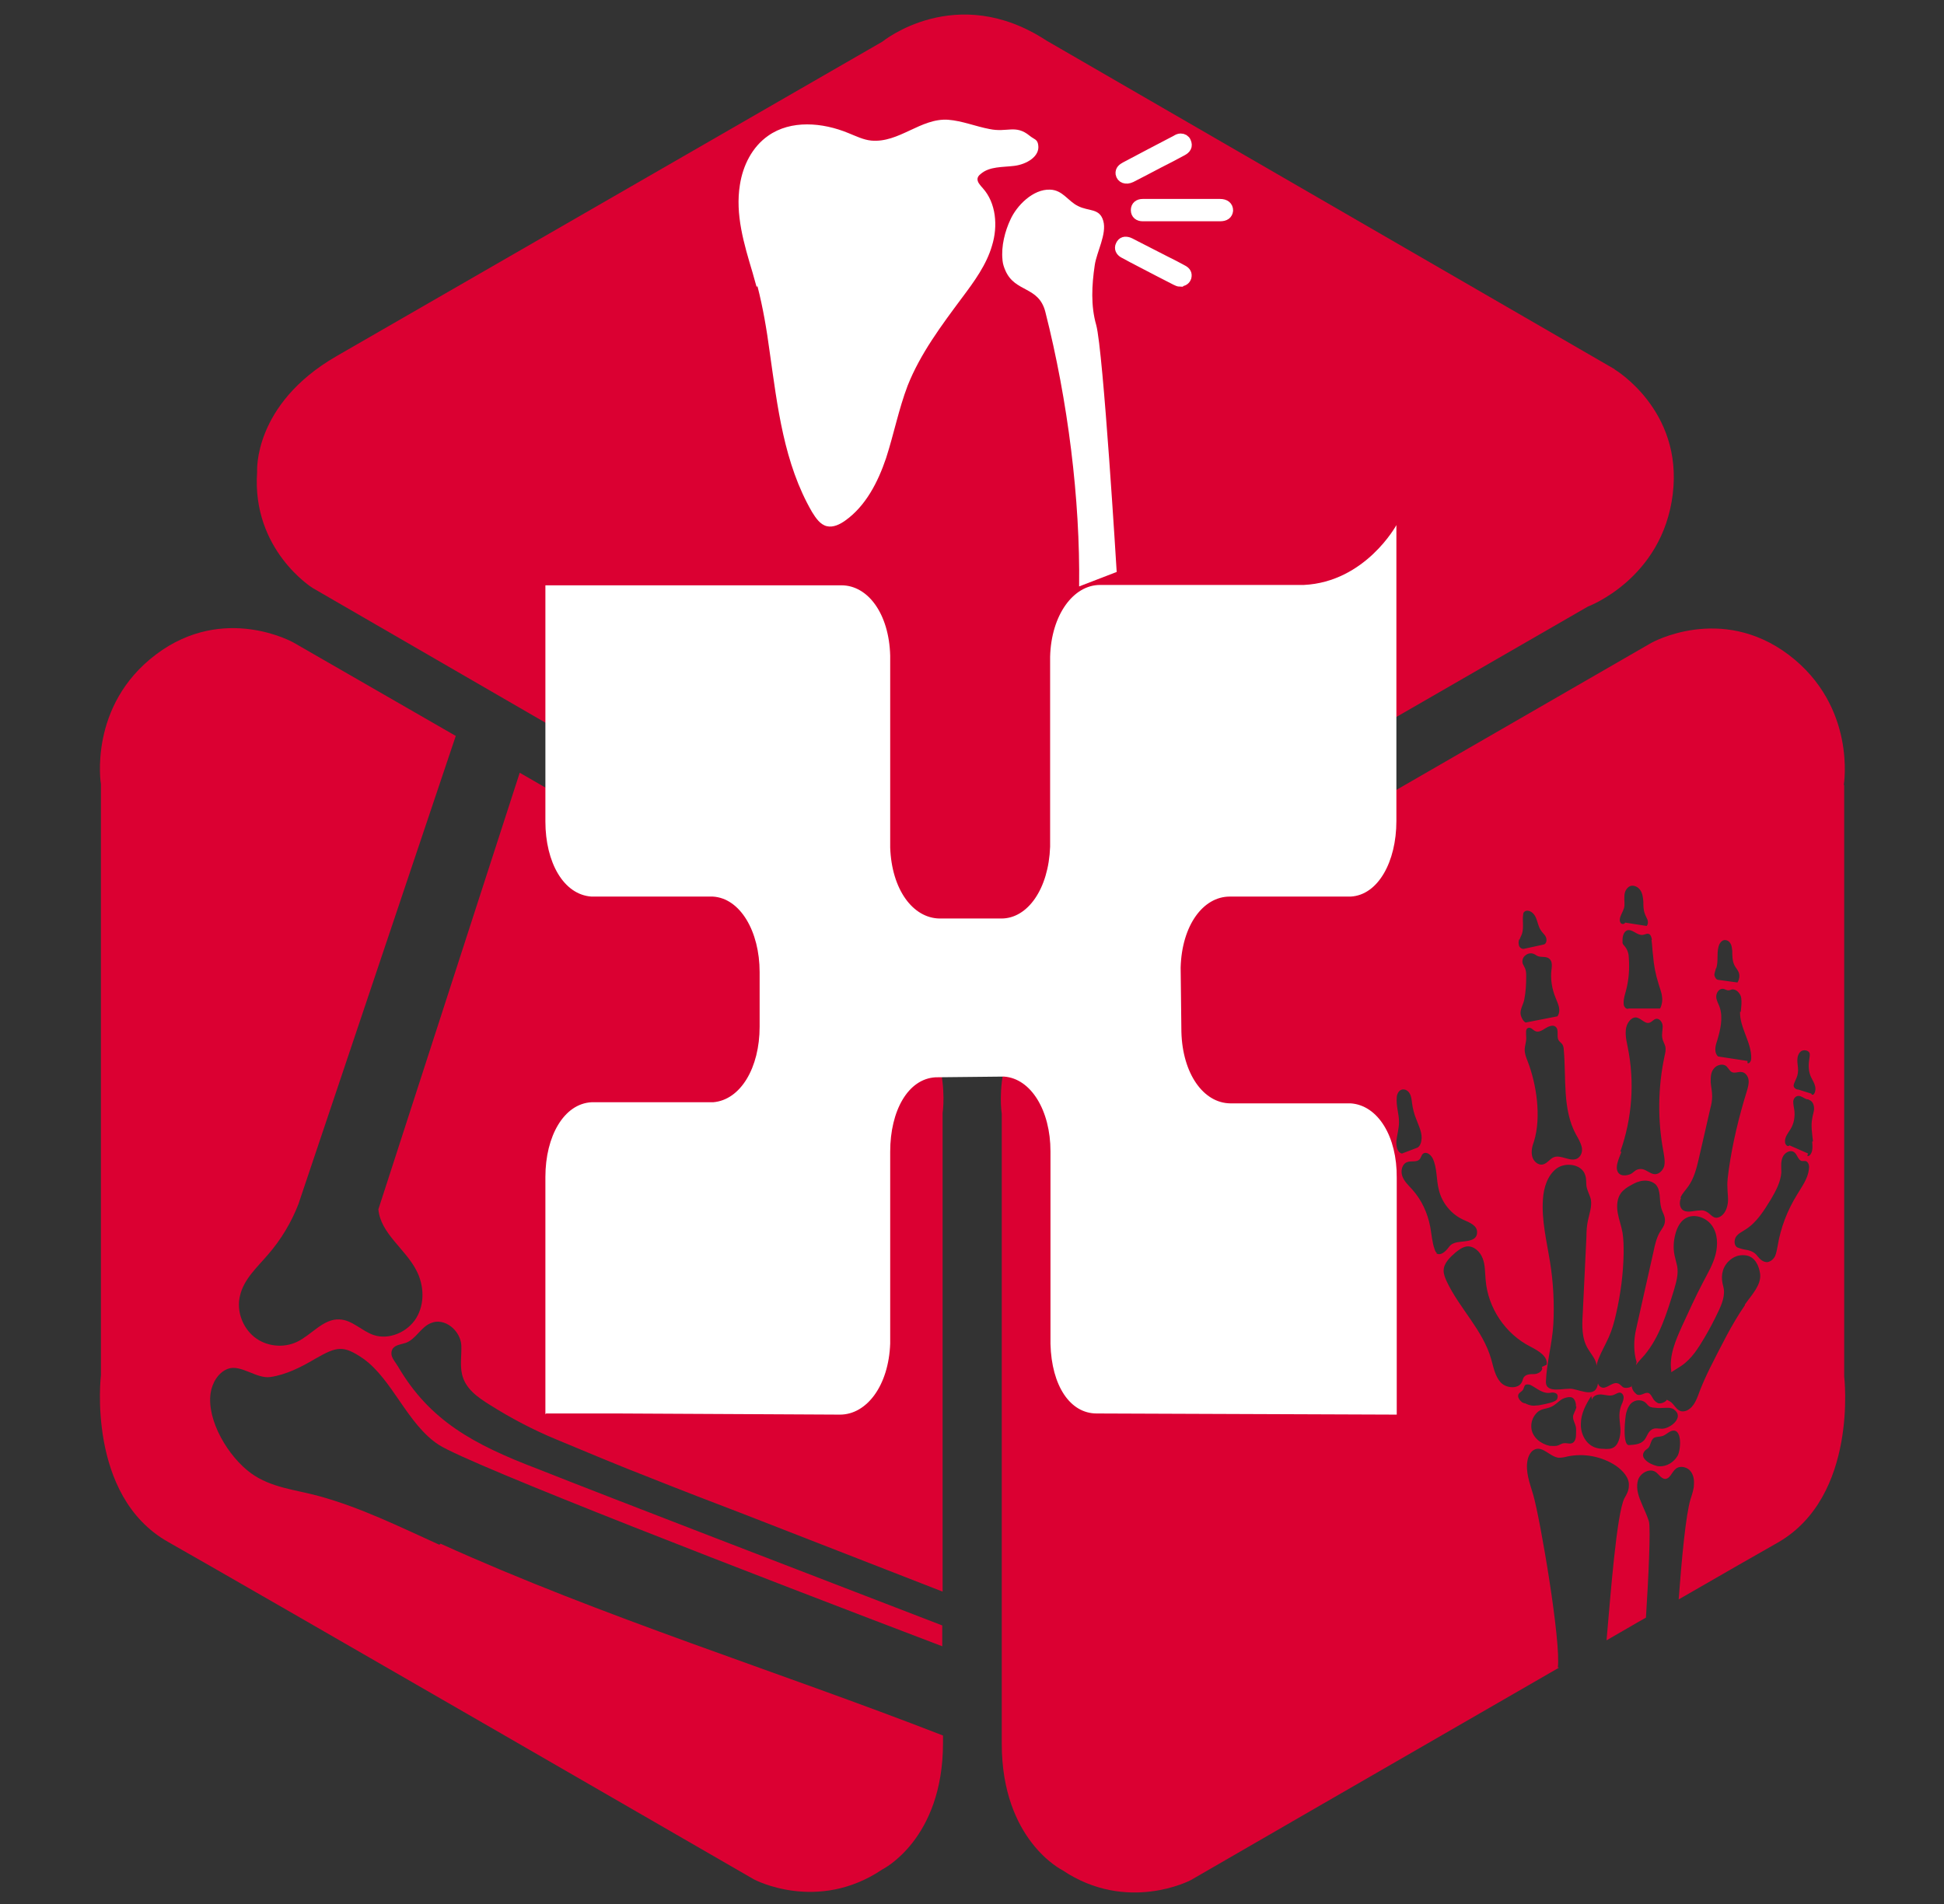 <svg width="49" height="48" viewBox="0 0 49 48" fill="none" xmlns="http://www.w3.org/2000/svg">
<rect x="0" y="0" width="49" height="48" fill="#333333" stroke="none"/>
<path fill-rule="evenodd" clip-rule="evenodd" d="M11.075 38.944C10.081 38.494 9.097 38.006 8.037 37.716C7.456 37.556 6.837 37.509 6.331 37.144C5.759 36.731 5.206 35.812 5.309 35.119C5.347 34.866 5.497 34.603 5.741 34.509C6.069 34.388 6.462 34.763 6.809 34.716C7.212 34.659 7.597 34.462 7.944 34.256C8.487 33.947 8.647 33.9 9.162 34.256C9.894 34.781 10.269 35.906 11.056 36.422C11.834 36.928 19.147 39.75 23.75 41.503V40.978C20.3 39.647 15.369 37.753 13.55 37.031C11.928 36.413 10.831 35.812 10.034 34.453C9.969 34.341 9.856 34.228 9.866 34.106C9.866 34.069 9.884 34.022 9.903 33.994C9.978 33.9 10.119 33.891 10.231 33.853C10.484 33.759 10.606 33.459 10.859 33.356C11.206 33.206 11.609 33.544 11.628 33.919C11.637 34.163 11.591 34.416 11.647 34.65C11.731 35.016 12.05 35.231 12.35 35.419C12.884 35.756 13.438 36.047 14.028 36.291C14.816 36.619 15.594 36.947 16.391 37.256C17.169 37.566 17.947 37.866 18.734 38.166C18.931 38.241 21.453 39.225 23.759 40.125V28.059C23.759 28.059 24.144 25.697 21.725 24.459L13.1 19.481L9.537 30.488C9.594 31.097 10.213 31.481 10.494 32.025C10.691 32.4 10.709 32.869 10.494 33.225C10.278 33.581 9.809 33.788 9.416 33.656C9.116 33.553 8.872 33.272 8.553 33.263C8.15 33.244 7.859 33.647 7.494 33.825C7.147 33.994 6.706 33.947 6.406 33.703C6.106 33.459 5.956 33.038 6.05 32.663C6.144 32.25 6.481 31.95 6.753 31.631C7.081 31.256 7.344 30.816 7.522 30.356L11.488 18.553L7.4 16.2C7.4 16.2 5.647 15.206 3.931 16.5C2.216 17.794 2.544 19.772 2.544 19.772V34.669C2.544 34.669 2.178 37.706 4.231 38.869C6.284 40.031 19.006 47.381 19.006 47.381C19.006 47.381 20.6 48.234 22.241 47.128C22.241 47.128 23.769 46.378 23.769 43.941V43.753C19.578 42.122 15.2 40.772 11.103 38.916L11.075 38.944Z" fill="#DB0032"/>
<path fill-rule="evenodd" clip-rule="evenodd" d="M40.691 9.309C40.691 9.309 42.425 10.331 42.163 12.459C41.9 14.597 40.025 15.291 40.025 15.291L27.116 22.734C27.116 22.734 24.669 24.562 22.634 23.372C20.6 22.181 7.878 14.822 7.878 14.822C7.878 14.822 6.341 13.866 6.481 11.897C6.481 11.897 6.369 10.2 8.478 8.981L22.241 1.05C22.241 1.05 24.097 -0.469 26.375 1.022L40.7 9.309H40.691Z" fill="#DB0032"/>
<path fill-rule="evenodd" clip-rule="evenodd" d="M46.475 19.781C46.475 19.781 46.803 17.812 45.087 16.509C43.372 15.216 41.619 16.209 41.619 16.209L27.284 24.478C24.856 25.716 25.25 28.078 25.25 28.078V43.959C25.25 46.397 26.778 47.147 26.778 47.147C28.409 48.244 30.012 47.4 30.012 47.4C30.012 47.4 35.056 44.484 39.303 42.038H39.266C39.35 41.391 38.825 38.306 38.647 37.688C38.562 37.397 38.441 37.097 38.506 36.797C38.534 36.684 38.591 36.572 38.703 36.534C38.9 36.469 39.069 36.722 39.284 36.75C39.359 36.75 39.425 36.741 39.491 36.722C39.913 36.628 40.372 36.712 40.737 36.956C40.906 37.078 41.075 37.256 41.056 37.462C41.056 37.575 41 37.678 40.944 37.772C40.747 38.175 40.597 40.191 40.494 41.353C40.841 41.156 41.169 40.959 41.487 40.781C41.553 39.769 41.609 38.522 41.562 38.353C41.506 38.175 41.422 38.016 41.356 37.847C41.281 37.669 41.234 37.481 41.291 37.303C41.356 37.125 41.591 37.003 41.741 37.116C41.816 37.172 41.872 37.275 41.966 37.284C42.097 37.284 42.134 37.116 42.237 37.031C42.331 36.947 42.491 36.975 42.584 37.059C42.678 37.153 42.706 37.284 42.697 37.416C42.697 37.547 42.65 37.669 42.612 37.791C42.491 38.184 42.388 39.309 42.312 40.322C43.466 39.656 44.366 39.141 44.797 38.897C46.85 37.734 46.484 34.697 46.484 34.697V19.8L46.475 19.781ZM43.859 25.509C43.85 25.913 44.15 26.278 44.141 26.681C44.141 26.738 44.103 26.822 44.047 26.803C44.047 26.784 44.047 26.766 44.047 26.747L43.306 26.634C43.203 26.541 43.231 26.381 43.278 26.25C43.362 25.969 43.438 25.659 43.344 25.387C43.316 25.303 43.259 25.219 43.259 25.125C43.259 25.031 43.325 24.928 43.419 24.928C43.475 24.928 43.522 24.975 43.578 24.966C43.597 24.966 43.625 24.956 43.644 24.947C43.756 24.919 43.869 25.041 43.888 25.153C43.906 25.275 43.888 25.387 43.878 25.509H43.859ZM43.259 24.413C43.316 24.234 43.269 24.047 43.316 23.869C43.334 23.794 43.381 23.719 43.456 23.7C43.522 23.691 43.587 23.728 43.616 23.784C43.653 23.841 43.653 23.906 43.663 23.972C43.663 24.094 43.663 24.225 43.719 24.337C43.747 24.394 43.794 24.441 43.822 24.506C43.859 24.591 43.841 24.694 43.794 24.769L43.316 24.703C43.259 24.703 43.222 24.637 43.212 24.581C43.212 24.525 43.241 24.469 43.25 24.413H43.259ZM42.359 30.188C42.406 30.084 42.491 30 42.556 29.906C42.697 29.709 42.763 29.456 42.819 29.212C42.913 28.791 43.016 28.369 43.109 27.947C43.138 27.844 43.156 27.741 43.156 27.637C43.156 27.516 43.128 27.394 43.119 27.281C43.119 27.159 43.119 27.028 43.203 26.934C43.278 26.841 43.438 26.803 43.522 26.887C43.569 26.934 43.597 27 43.653 27.028C43.728 27.066 43.822 27.009 43.906 27.028C44 27.038 44.066 27.141 44.075 27.234C44.084 27.328 44.056 27.422 44.028 27.516C43.831 28.153 43.672 28.809 43.578 29.466C43.559 29.616 43.531 29.775 43.541 29.934C43.541 30.075 43.569 30.206 43.55 30.337C43.531 30.469 43.475 30.609 43.353 30.675C43.184 30.759 43.138 30.609 43.006 30.544C42.95 30.516 42.903 30.506 42.847 30.516C42.706 30.516 42.547 30.581 42.434 30.516C42.331 30.459 42.322 30.309 42.369 30.206L42.359 30.188ZM41.628 23.7C41.647 23.831 41.647 23.953 41.666 24.084C41.684 24.328 41.731 24.572 41.806 24.806C41.834 24.909 41.881 25.012 41.891 25.116C41.909 25.219 41.891 25.331 41.844 25.425H41.056C41.019 25.444 40.972 25.425 40.953 25.387C40.925 25.359 40.925 25.312 40.925 25.275C40.925 25.163 40.962 25.059 40.991 24.947C41.056 24.694 41.075 24.422 41.056 24.159C41.056 24.056 41.028 23.953 40.962 23.869C40.944 23.841 40.906 23.812 40.897 23.775C40.897 23.747 40.897 23.728 40.897 23.7C40.897 23.606 40.925 23.494 41.009 23.456C41.141 23.409 41.263 23.587 41.403 23.569C41.45 23.569 41.497 23.531 41.544 23.541C41.609 23.55 41.628 23.634 41.638 23.691L41.628 23.7ZM40.831 23.156C40.85 23.062 40.906 22.988 40.934 22.894C40.962 22.8 40.934 22.697 40.944 22.594C40.944 22.491 40.991 22.387 41.084 22.341C41.178 22.303 41.291 22.359 41.347 22.444C41.403 22.528 41.413 22.631 41.422 22.734C41.422 22.837 41.422 22.941 41.459 23.034C41.478 23.091 41.506 23.137 41.525 23.184C41.544 23.231 41.544 23.297 41.506 23.344L40.962 23.259C40.953 23.297 40.888 23.306 40.859 23.278C40.831 23.25 40.822 23.203 40.831 23.156ZM40.841 29.034C41.141 28.191 41.206 27.272 41.028 26.4C40.981 26.175 40.925 25.922 41.066 25.744C41.103 25.697 41.159 25.65 41.225 25.65C41.356 25.65 41.459 25.828 41.581 25.781C41.638 25.762 41.675 25.706 41.731 25.688C41.825 25.659 41.909 25.772 41.909 25.875C41.909 25.978 41.881 26.072 41.9 26.166C41.909 26.241 41.956 26.306 41.975 26.381C41.994 26.466 41.975 26.541 41.956 26.625C41.788 27.413 41.778 28.238 41.928 29.034C41.947 29.156 41.975 29.278 41.947 29.4C41.909 29.522 41.797 29.625 41.675 29.597C41.591 29.578 41.516 29.512 41.431 29.484C41.356 29.456 41.263 29.475 41.206 29.522C41.169 29.55 41.141 29.578 41.103 29.597C41.019 29.634 40.897 29.653 40.822 29.597C40.663 29.466 40.822 29.184 40.869 29.034H40.841ZM39.416 26.466C39.481 27.188 39.378 27.966 39.725 28.603C39.781 28.697 39.837 28.8 39.866 28.903C39.894 29.016 39.866 29.137 39.763 29.203C39.584 29.306 39.35 29.1 39.163 29.175C39.069 29.212 39.003 29.325 38.9 29.353C38.778 29.391 38.647 29.278 38.619 29.147C38.591 29.025 38.619 28.894 38.666 28.772C38.853 28.163 38.731 27.337 38.506 26.756C38.469 26.663 38.431 26.569 38.431 26.466C38.431 26.363 38.478 26.259 38.469 26.147C38.469 26.053 38.441 25.931 38.525 25.913C38.591 25.894 38.638 25.969 38.703 25.997C38.788 26.034 38.881 25.969 38.956 25.922C39.031 25.875 39.144 25.828 39.209 25.884C39.303 25.959 39.228 26.119 39.284 26.222C39.303 26.259 39.35 26.288 39.378 26.325C39.406 26.372 39.416 26.419 39.416 26.475V26.466ZM39.106 24.441C39.078 24.684 39.116 24.928 39.209 25.153C39.237 25.228 39.275 25.303 39.294 25.387C39.312 25.472 39.303 25.556 39.256 25.622L38.487 25.772C38.413 25.809 38.337 25.631 38.328 25.575C38.309 25.444 38.403 25.312 38.422 25.191C38.459 25.003 38.469 24.806 38.469 24.619C38.469 24.553 38.469 24.478 38.441 24.413C38.422 24.375 38.403 24.337 38.384 24.3C38.356 24.225 38.384 24.131 38.45 24.084C38.516 24.028 38.609 24.019 38.675 24.056C38.703 24.066 38.731 24.094 38.759 24.103C38.853 24.141 38.975 24.103 39.05 24.169C39.134 24.234 39.116 24.356 39.106 24.459V24.441ZM38.3 23.691C38.319 23.634 38.347 23.587 38.366 23.531C38.413 23.372 38.366 23.203 38.394 23.044C38.394 23.025 38.394 23.016 38.413 22.997C38.431 22.969 38.469 22.959 38.497 22.959C38.6 22.959 38.684 23.053 38.722 23.156C38.759 23.25 38.778 23.363 38.834 23.447C38.872 23.512 38.938 23.559 38.966 23.625C38.994 23.691 38.984 23.794 38.909 23.812L38.431 23.916C38.375 23.934 38.319 23.906 38.291 23.85C38.272 23.794 38.272 23.738 38.291 23.681L38.3 23.691ZM35.197 28.762C35.216 28.603 35.263 28.444 35.263 28.284C35.263 28.078 35.188 27.881 35.206 27.675C35.206 27.591 35.253 27.488 35.337 27.469C35.413 27.45 35.497 27.497 35.534 27.572C35.572 27.637 35.581 27.722 35.591 27.806C35.609 27.947 35.647 28.097 35.703 28.228C35.769 28.406 35.862 28.584 35.825 28.762C35.816 28.828 35.788 28.894 35.731 28.931L35.337 29.081C35.216 29.053 35.188 28.894 35.197 28.762ZM36.219 31.594C36.191 31.566 36.172 31.538 36.163 31.5C36.097 31.322 36.087 31.125 36.05 30.928C35.984 30.581 35.834 30.253 35.6 29.991C35.506 29.887 35.394 29.784 35.347 29.653C35.3 29.522 35.337 29.344 35.469 29.297C35.572 29.259 35.703 29.306 35.778 29.231C35.816 29.194 35.825 29.128 35.862 29.091C35.947 29.016 36.069 29.109 36.116 29.212C36.228 29.456 36.2 29.738 36.266 29.991C36.341 30.319 36.575 30.609 36.884 30.75C37.034 30.816 37.231 30.891 37.231 31.059C37.241 31.35 36.819 31.266 36.65 31.341C36.594 31.359 36.547 31.397 36.509 31.453C36.434 31.556 36.303 31.669 36.2 31.594H36.219ZM37.822 34.847C37.681 34.688 37.644 34.462 37.587 34.266C37.381 33.534 36.781 32.981 36.462 32.297C36.425 32.212 36.388 32.128 36.388 32.034C36.388 31.847 36.547 31.697 36.688 31.575C36.772 31.509 36.856 31.444 36.959 31.425C37.138 31.397 37.306 31.547 37.372 31.725C37.438 31.894 37.428 32.081 37.447 32.269C37.503 32.972 37.944 33.628 38.572 33.947C38.769 34.05 39.022 34.191 38.984 34.406L38.862 34.462C38.909 34.547 38.788 34.631 38.684 34.641C38.581 34.641 38.469 34.641 38.413 34.716C38.384 34.753 38.384 34.791 38.366 34.828C38.291 35.025 37.972 35.006 37.831 34.856L37.822 34.847ZM38.431 35.381L38.366 35.353C38.309 35.306 38.244 35.231 38.272 35.156C38.291 35.109 38.356 35.081 38.384 35.044C38.413 34.997 38.413 34.941 38.45 34.913C38.487 34.894 38.534 34.903 38.572 34.913C38.703 34.978 38.816 35.081 38.956 35.109C39.003 35.119 39.05 35.119 39.097 35.109C39.144 35.1 39.2 35.109 39.237 35.138C39.275 35.175 39.266 35.25 39.237 35.288C39.2 35.325 39.144 35.344 39.087 35.362C38.984 35.391 38.891 35.409 38.788 35.428C38.75 35.428 38.703 35.438 38.656 35.438C38.581 35.438 38.497 35.409 38.431 35.372V35.381ZM39.734 35.456C39.734 35.541 39.641 35.653 39.65 35.728C39.65 35.803 39.697 35.878 39.716 35.953C39.734 36.019 39.725 36.094 39.725 36.169C39.725 36.244 39.706 36.337 39.641 36.375C39.575 36.413 39.5 36.375 39.425 36.384C39.359 36.384 39.303 36.441 39.228 36.45C39.172 36.459 39.116 36.45 39.059 36.45C38.844 36.403 38.628 36.244 38.6 36.009C38.581 35.841 38.647 35.691 38.769 35.587C38.872 35.503 39.022 35.522 39.153 35.438C39.228 35.391 39.284 35.334 39.35 35.288C39.416 35.241 39.575 35.194 39.641 35.241C39.706 35.288 39.725 35.381 39.725 35.466L39.734 35.456ZM40.888 35.372C40.784 35.616 40.822 35.747 40.841 35.981C40.859 36.131 40.822 36.384 40.691 36.478C40.616 36.534 40.513 36.534 40.409 36.525C40.344 36.525 40.288 36.516 40.222 36.497C39.978 36.422 39.837 36.15 39.847 35.897C39.847 35.644 39.969 35.409 40.109 35.194L40.128 35.288C40.147 35.184 40.269 35.147 40.372 35.156C40.475 35.166 40.578 35.203 40.672 35.166C40.728 35.147 40.784 35.1 40.841 35.109C40.888 35.119 40.925 35.175 40.925 35.231C40.925 35.278 40.906 35.334 40.888 35.381V35.372ZM41.056 36.431C40.888 36.431 40.962 35.719 40.991 35.616C41.019 35.513 41.066 35.4 41.159 35.344C41.263 35.278 41.413 35.288 41.497 35.381C41.525 35.409 41.544 35.438 41.572 35.456C41.6 35.475 41.628 35.475 41.656 35.484C41.741 35.494 41.825 35.503 41.919 35.494C42.013 35.494 42.106 35.475 42.191 35.531C42.472 35.728 42.097 36.019 41.891 36.019C41.806 36.019 41.712 35.991 41.638 36.038C41.534 36.094 41.516 36.225 41.441 36.309C41.347 36.413 41.206 36.422 41.066 36.431H41.056ZM42.284 36.703C42.191 36.862 42.013 36.975 41.825 36.966C41.694 36.966 41.309 36.797 41.441 36.6C41.469 36.553 41.516 36.534 41.553 36.497C41.609 36.422 41.609 36.309 41.684 36.253C41.741 36.216 41.825 36.225 41.891 36.206C41.966 36.188 42.031 36.122 42.106 36.084C42.416 35.953 42.369 36.562 42.284 36.703ZM43.981 32.906C43.644 33.394 43.381 33.938 43.109 34.472C43.016 34.659 42.931 34.847 42.856 35.034C42.781 35.231 42.716 35.466 42.519 35.559C42.472 35.578 42.425 35.587 42.378 35.578C42.284 35.559 42.228 35.466 42.163 35.391C42.125 35.344 42.069 35.316 42.013 35.288C41.984 35.353 41.844 35.4 41.788 35.372C41.731 35.344 41.684 35.297 41.656 35.241C41.628 35.194 41.6 35.138 41.553 35.119C41.469 35.091 41.384 35.184 41.291 35.166C41.263 35.166 41.234 35.138 41.206 35.109C41.159 35.062 41.131 34.997 41.122 34.922V34.95C41.084 34.987 40.953 35.006 40.906 34.969C40.859 34.931 40.822 34.884 40.775 34.875C40.634 34.828 40.484 35.044 40.353 34.969C40.316 34.95 40.288 34.913 40.278 34.875C40.231 35.241 39.884 35.062 39.641 35.016C39.444 34.978 38.956 35.156 38.966 34.828C38.984 34.35 39.125 33.872 39.153 33.384C39.181 32.859 39.153 32.334 39.069 31.809C38.984 31.284 38.853 30.759 38.891 30.234C38.909 29.944 39.003 29.634 39.237 29.456C39.472 29.288 39.884 29.353 39.959 29.634C39.987 29.719 39.978 29.812 39.987 29.897C40.006 30.019 40.072 30.122 40.1 30.244C40.128 30.422 40.062 30.591 40.025 30.769C39.997 30.9 39.987 31.041 39.987 31.181C39.959 31.828 39.922 32.475 39.894 33.122C39.875 33.422 39.866 33.741 40.025 34.003C40.109 34.144 40.241 34.284 40.241 34.434C40.25 34.378 40.269 34.322 40.288 34.266C40.362 34.078 40.466 33.9 40.55 33.712C40.634 33.525 40.691 33.319 40.737 33.112C40.85 32.616 40.916 32.109 40.925 31.594C40.925 31.425 40.925 31.247 40.897 31.078C40.869 30.909 40.803 30.741 40.775 30.572C40.747 30.403 40.756 30.216 40.859 30.075C40.925 29.991 41.019 29.925 41.112 29.878C41.206 29.822 41.309 29.775 41.422 29.766C41.534 29.756 41.647 29.784 41.731 29.859C41.872 30.009 41.816 30.253 41.872 30.45C41.9 30.562 41.975 30.656 41.966 30.778C41.966 30.891 41.891 30.975 41.834 31.069C41.75 31.219 41.712 31.387 41.675 31.566C41.534 32.203 41.384 32.85 41.244 33.487C41.178 33.759 41.169 34.078 41.253 34.341L41.234 34.416C41.3 34.322 41.375 34.247 41.45 34.163C41.834 33.703 42.013 33.103 42.191 32.531C42.247 32.334 42.312 32.128 42.275 31.922C42.256 31.828 42.228 31.744 42.209 31.65C42.172 31.472 42.181 31.294 42.228 31.116C42.266 30.966 42.341 30.806 42.472 30.722C42.688 30.581 42.997 30.684 43.147 30.891C43.297 31.097 43.306 31.378 43.241 31.631C43.175 31.884 43.044 32.1 42.922 32.334C42.734 32.691 42.566 33.066 42.397 33.431C42.237 33.788 42.069 34.172 42.125 34.556V34.594C42.209 34.538 42.294 34.491 42.378 34.434C42.641 34.256 42.809 33.984 42.969 33.712C43.091 33.506 43.203 33.291 43.306 33.075C43.4 32.878 43.494 32.653 43.438 32.438C43.372 32.212 43.391 31.988 43.559 31.809C43.691 31.678 43.831 31.622 44.019 31.65C44.234 31.688 44.337 31.903 44.366 32.119C44.394 32.4 44.159 32.634 43.981 32.888V32.906ZM45.594 29.484C45.566 29.719 45.416 29.916 45.294 30.122C45.05 30.516 44.881 30.956 44.806 31.416C44.788 31.5 44.778 31.584 44.741 31.669C44.703 31.744 44.628 31.809 44.544 31.819C44.441 31.819 44.366 31.753 44.3 31.669C44.234 31.575 44.131 31.528 44.019 31.509C43.953 31.5 43.878 31.481 43.803 31.453C43.709 31.416 43.7 31.275 43.756 31.181C43.812 31.097 43.916 31.05 44 30.994C44.281 30.816 44.459 30.525 44.638 30.234C44.759 30.028 44.881 29.803 44.9 29.559C44.9 29.438 44.881 29.306 44.928 29.184C44.975 29.062 45.116 28.978 45.219 29.044C45.303 29.1 45.322 29.25 45.416 29.269C45.444 29.269 45.481 29.269 45.509 29.269C45.584 29.288 45.612 29.391 45.594 29.475V29.484ZM45.678 28.781C45.688 28.903 45.697 29.034 45.622 29.119C45.603 29.137 45.575 29.156 45.556 29.137C45.556 29.119 45.566 29.1 45.575 29.081L45.106 28.875C45.087 28.894 45.059 28.903 45.031 28.875C45.013 28.856 44.994 28.828 44.994 28.8C44.975 28.678 45.069 28.566 45.134 28.462C45.219 28.322 45.247 28.153 45.228 27.994C45.219 27.919 45.2 27.853 45.2 27.778C45.2 27.703 45.256 27.628 45.331 27.628C45.406 27.628 45.462 27.684 45.538 27.712C45.556 27.712 45.584 27.712 45.603 27.731C45.688 27.759 45.725 27.853 45.725 27.947C45.725 28.031 45.688 28.116 45.678 28.2C45.641 28.387 45.678 28.584 45.697 28.772L45.678 28.781ZM45.734 27.562C45.725 27.581 45.716 27.591 45.697 27.6C45.678 27.6 45.659 27.6 45.659 27.572L45.331 27.469C45.275 27.469 45.219 27.431 45.209 27.375C45.209 27.328 45.237 27.281 45.256 27.234C45.294 27.159 45.322 27.075 45.322 26.981C45.322 26.897 45.303 26.812 45.303 26.728C45.303 26.644 45.331 26.55 45.397 26.503C45.462 26.456 45.584 26.475 45.612 26.55C45.622 26.587 45.612 26.625 45.612 26.653C45.584 26.803 45.575 26.962 45.631 27.113C45.659 27.188 45.706 27.253 45.734 27.328C45.763 27.403 45.772 27.488 45.734 27.562Z" fill="#DB0032"/>
<path d="M13.766 35.634C13.766 35.634 14.825 35.634 15.556 35.634L21.172 35.663C21.847 35.663 22.4 34.931 22.438 33.872V29.034C22.438 28.003 22.887 27.197 23.581 27.159L25.306 27.141C25.991 27.188 26.478 28.003 26.478 29.025V33.881C26.506 34.941 26.975 35.634 27.641 35.634L35.206 35.663V29.691C35.216 28.659 34.737 27.863 34.044 27.816H31.006C30.331 27.806 29.806 27.066 29.778 26.016L29.759 24.394C29.788 23.334 30.322 22.603 30.997 22.603H34.044C34.737 22.566 35.197 21.722 35.197 20.7V13.238C35.197 13.238 34.419 14.672 32.862 14.747H27.725C27.059 14.747 26.497 15.497 26.469 16.556V21.347C26.431 22.406 25.906 23.156 25.241 23.156H23.684C23.009 23.147 22.475 22.425 22.438 21.366V16.528C22.409 15.469 21.875 14.756 21.209 14.756H13.747V20.709C13.747 21.741 14.206 22.556 14.909 22.603H17.966C18.659 22.641 19.147 23.484 19.147 24.506V25.884C19.147 26.916 18.669 27.731 17.975 27.788H14.909C14.216 27.825 13.747 28.641 13.747 29.672V35.653L13.766 35.634Z" fill="white"/>
<path d="M19.091 7.209C19.231 7.753 19.325 8.306 19.4 8.869C19.597 10.247 19.756 11.681 20.469 12.909C20.562 13.059 20.675 13.228 20.844 13.266C21.003 13.303 21.172 13.219 21.303 13.125C21.819 12.759 22.128 12.159 22.334 11.55C22.531 10.941 22.653 10.312 22.878 9.722C23.197 8.916 23.731 8.203 24.247 7.509C24.556 7.097 24.866 6.675 25.006 6.188C25.156 5.7 25.109 5.119 24.772 4.744C24.706 4.669 24.622 4.584 24.641 4.491C24.65 4.453 24.678 4.416 24.716 4.388C24.941 4.191 25.269 4.219 25.569 4.181C25.869 4.144 26.216 3.947 26.169 3.656C26.15 3.506 26.066 3.516 25.953 3.422C25.597 3.131 25.391 3.347 24.941 3.253C24.594 3.188 24.256 3.047 23.9 3.019C23.206 2.972 22.663 3.609 21.959 3.544C21.762 3.525 21.575 3.431 21.387 3.356C20.731 3.084 19.934 3.019 19.363 3.422C18.959 3.703 18.725 4.172 18.65 4.659C18.528 5.409 18.753 6.15 18.969 6.872C19.006 6.994 19.034 7.116 19.072 7.238L19.091 7.209Z" fill="white"/>
<path d="M25.269 6.563C25.278 6.656 25.306 6.741 25.344 6.825C25.587 7.378 26.178 7.209 26.347 7.856C26.919 10.106 27.228 12.591 27.2 14.784L28.147 14.419C28.147 14.419 27.809 8.841 27.631 8.194C27.491 7.706 27.519 7.191 27.594 6.684C27.641 6.356 27.903 5.897 27.809 5.569C27.716 5.241 27.444 5.334 27.172 5.194C26.919 5.072 26.788 4.791 26.469 4.781C26.038 4.763 25.625 5.184 25.466 5.541C25.334 5.822 25.231 6.206 25.269 6.553V6.563Z" fill="white"/>
<path d="M29.788 5.438C30.106 5.438 30.434 5.438 30.753 5.438C30.875 5.438 30.931 5.391 30.941 5.306C30.941 5.213 30.875 5.156 30.753 5.156C30.116 5.156 29.478 5.156 28.841 5.156C28.831 5.156 28.822 5.156 28.803 5.156C28.709 5.156 28.644 5.203 28.644 5.297C28.644 5.391 28.709 5.438 28.803 5.438C28.972 5.438 29.141 5.438 29.309 5.438C29.469 5.438 29.628 5.438 29.778 5.438H29.788Z" fill="white" stroke="white" stroke-width="0.281"/>
<path d="M29.759 3.506C29.722 3.506 29.684 3.525 29.656 3.544C29.225 3.769 28.794 3.994 28.372 4.219C28.306 4.256 28.25 4.294 28.259 4.378C28.278 4.481 28.381 4.519 28.503 4.463C28.738 4.341 28.962 4.228 29.188 4.106C29.394 4.003 29.591 3.9 29.797 3.788C29.881 3.741 29.928 3.684 29.881 3.581C29.863 3.534 29.816 3.506 29.759 3.506Z" fill="white" stroke="white" stroke-width="0.281"/>
<path d="M29.759 7.078C29.825 7.078 29.872 7.041 29.891 6.984C29.909 6.909 29.881 6.863 29.816 6.825C29.666 6.741 29.516 6.666 29.366 6.591C29.084 6.45 28.803 6.3 28.522 6.159C28.503 6.15 28.475 6.131 28.447 6.122C28.363 6.094 28.297 6.103 28.259 6.188C28.222 6.263 28.259 6.328 28.325 6.366C28.475 6.45 28.625 6.525 28.784 6.609C29.066 6.759 29.347 6.9 29.637 7.05C29.675 7.069 29.712 7.088 29.75 7.088L29.759 7.078Z" fill="white" stroke="white" stroke-width="0.281"/>
</svg>
